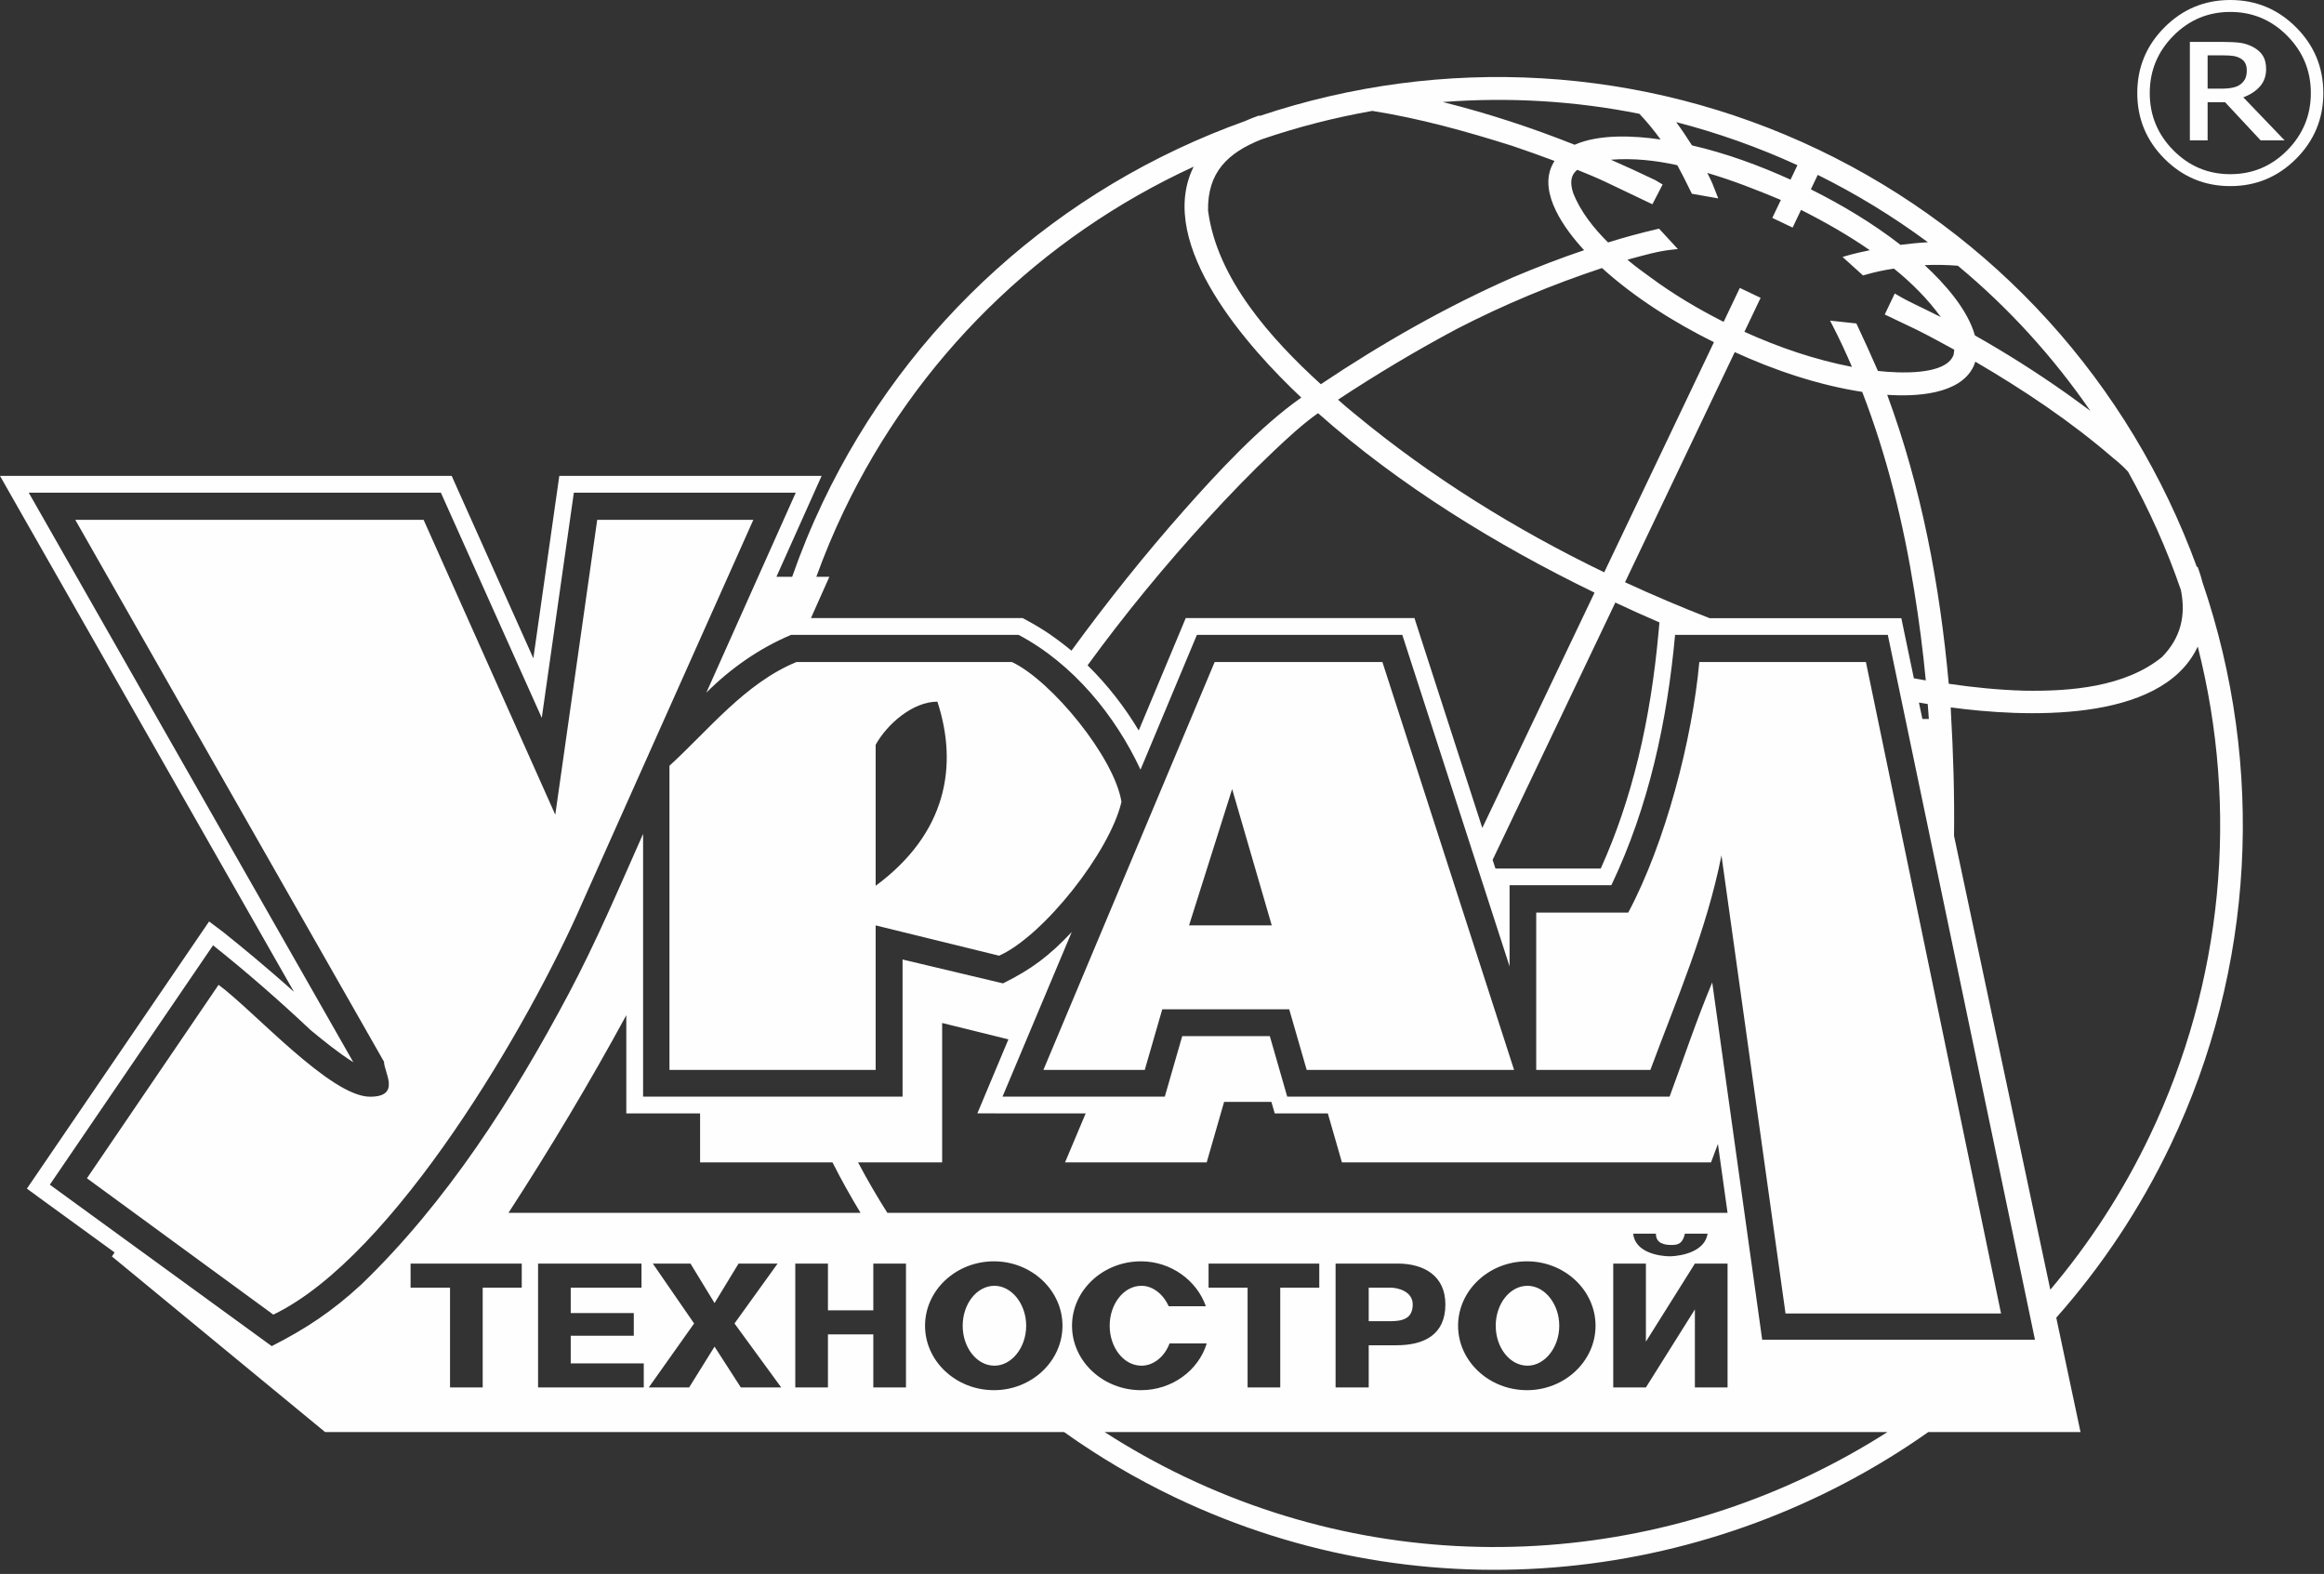 <svg width="127" height="86" viewBox="0 0 127 86" fill="none" xmlns="http://www.w3.org/2000/svg">
<rect x="0" y="0" width="127" height="86" fill="#333333" stroke="none"/>
<path d="M126.963 5.084C126.963 6.487 126.466 7.685 125.473 8.678C124.48 9.671 123.282 10.169 121.88 10.169C120.477 10.169 119.28 9.671 118.286 8.678C117.293 7.685 116.796 6.487 116.796 5.084C116.796 3.682 117.293 2.484 118.286 1.491C119.28 0.497 120.477 0 121.88 0C123.282 0 124.48 0.497 125.473 1.491C126.466 2.484 126.963 3.682 126.963 5.084ZM126.281 5.084C126.281 3.87 125.852 2.827 124.991 1.956C124.131 1.087 123.093 0.652 121.88 0.652C120.666 0.652 119.629 1.087 118.768 1.956C117.907 2.827 117.478 3.87 117.478 5.084C117.478 6.298 117.907 7.342 118.768 8.213C119.629 9.082 120.666 9.517 121.88 9.517C123.093 9.517 124.131 9.082 124.991 8.213C125.852 7.342 126.281 6.298 126.281 5.084ZM122.78 3.832C122.78 3.69 122.752 3.565 122.698 3.455C122.644 3.345 122.552 3.254 122.421 3.184C122.301 3.118 122.17 3.074 122.034 3.056C121.895 3.036 121.723 3.026 121.516 3.026H120.64V4.844H121.386C121.629 4.844 121.839 4.826 122.016 4.787C122.193 4.751 122.337 4.687 122.451 4.597C122.572 4.499 122.658 4.39 122.706 4.274C122.756 4.155 122.78 4.009 122.78 3.832ZM124.849 7.671H123.539L121.593 5.584H120.64V7.671H119.67V2.291H121.504C121.873 2.291 122.176 2.307 122.415 2.338C122.654 2.37 122.888 2.446 123.122 2.568C123.368 2.701 123.549 2.863 123.665 3.054C123.78 3.243 123.837 3.481 123.837 3.768C123.837 4.147 123.727 4.465 123.505 4.717C123.284 4.97 122.979 5.171 122.592 5.319L124.849 7.671Z" fill="#FEFEFE"/>
<path fill-rule="evenodd" clip-rule="evenodd" d="M81.568 46.984L88.273 32.924C89.065 33.296 89.869 33.659 90.684 34.009L90.629 34.605C90.42 36.901 90.068 39.203 89.519 41.457C89.017 43.504 88.355 45.515 87.477 47.456H82.493H81.721L81.568 46.984ZM104.864 38.388L105.346 38.47C105.367 38.741 105.387 39.013 105.406 39.284H105.052L104.864 38.388ZM72.562 60.837H70.344H69.661L69.478 60.207H66.894L65.942 63.515H58.201L59.329 60.837H54.785L53.41 60.835L53.941 59.568L55.107 56.791L51.486 55.897V63.515H46.892C47.387 64.454 47.922 65.373 48.492 66.272H94.406L93.879 62.506C93.751 62.843 93.625 63.18 93.502 63.515H86.737H73.333L72.562 60.837ZM38.258 60.837H35.141H34.226V59.922V55.471C32.233 59.141 30.013 62.844 27.786 66.272H47.027C46.48 65.372 45.969 64.452 45.493 63.515H38.258V60.837ZM6.263 68.435L2.187 65.472L1.47 64.947L1.969 64.216L10.889 51.138L11.427 50.349L12.191 50.924L12.209 50.938L12.236 50.959L13 51.578L13.007 51.582L13.768 52.212L13.773 52.214C14.539 52.856 15.309 53.516 16.065 54.195L0.777 27.37L0 26.003H1.571H24.094H24.684L24.926 26.546L29.146 35.969L30.452 26.79L30.565 26.003H31.356H43.489H44.899L44.322 27.291L42.43 31.515H43.29C43.772 30.137 44.331 28.771 44.973 27.424C49.621 17.677 57.893 10.245 68.046 6.613C68.265 6.514 68.486 6.424 68.712 6.345L68.813 6.309L68.835 6.336C78.867 2.974 89.791 3.606 99.349 8.165C109.005 12.772 116.387 20.944 120.053 30.982L120.093 30.968L120.144 31.112C120.227 31.345 120.3 31.579 120.359 31.814C123.801 41.897 123.21 52.932 118.619 62.557C116.947 66.064 114.83 69.223 112.369 71.999L113.694 78.248H105.377C93.689 86.49 77.983 88.388 64.222 81.823C62.063 80.793 60.037 79.593 58.15 78.248H17.765L6.115 68.652L6.263 68.435ZM44.316 33.773H55.659H55.886L56.091 33.883L56.121 33.9C56.567 34.138 57.004 34.405 57.416 34.686L57.418 34.691C57.815 34.967 58.2 35.258 58.552 35.553C60.49 32.897 62.554 30.307 64.725 27.858C66.525 25.827 68.862 23.3 71.112 21.724C68.258 19.042 63.177 13.41 65.193 9.183C65.205 9.158 65.217 9.132 65.23 9.107C56.831 12.97 50.083 19.601 46.096 27.96C45.537 29.131 45.044 30.318 44.611 31.515H45.323L44.316 33.773ZM59.433 36.354C60.519 37.418 61.46 38.633 62.229 39.914L64.561 34.339L64.797 33.773H65.404H76.631H77.296L77.501 34.41L81.004 45.24L87.137 32.382C81.817 29.803 76.456 26.512 72.028 22.576C71.198 23.157 70.364 23.933 69.635 24.621C68.376 25.81 67.166 27.065 65.997 28.343C63.681 30.873 61.464 33.562 59.433 36.354ZM93.426 33.777H103.158H103.903L104.053 34.502L104.587 37.062C104.804 37.102 105.022 37.14 105.239 37.178C105.084 35.544 104.872 33.917 104.611 32.298C104.02 28.594 103.118 24.915 101.765 21.413C99.393 21.049 96.978 20.238 94.799 19.24L88.803 31.814C90.323 32.516 91.865 33.171 93.426 33.777ZM60.363 78.248H103.144C91.992 85.368 77.511 86.784 64.758 80.701C63.223 79.968 61.757 79.148 60.363 78.248ZM112.044 70.47L106.783 45.673C106.81 43.414 106.742 41.152 106.611 38.897C106.613 38.816 106.609 38.735 106.602 38.653C110.472 39.174 118.074 39.577 120.082 35.367C120.088 35.354 120.094 35.341 120.101 35.328C122.375 44.266 121.472 53.685 117.496 62.022C116.015 65.128 114.172 67.952 112.044 70.47ZM92.462 7.944C94.305 8.369 96.127 9.033 97.848 9.816L98.225 9.026C96.091 8.048 93.87 7.26 91.597 6.672C91.903 7.083 92.188 7.51 92.462 7.944ZM78.843 5.575C78.865 5.58 78.886 5.585 78.908 5.591C81.34 6.2 83.721 6.984 86.05 7.91C87.385 7.319 89.278 7.408 90.748 7.622C90.391 7.131 90.007 6.661 89.59 6.219C86.06 5.51 82.433 5.299 78.843 5.575ZM86.567 13.67C85.522 12.538 84.079 10.58 84.815 9.037C84.855 8.953 84.901 8.871 84.95 8.793C84.188 8.509 83.423 8.236 82.654 7.975C80.134 7.178 77.606 6.474 74.992 6.059C72.931 6.423 70.898 6.944 68.922 7.622C67.088 8.353 65.979 9.422 66.017 11.505C66.5 15.239 69.481 18.535 72.179 20.994C75.509 18.766 79.015 16.763 82.686 15.151C83.962 14.614 85.254 14.111 86.567 13.67ZM87.545 14.646C84.815 15.551 82.177 16.649 79.621 17.967C77.394 19.153 75.225 20.45 73.119 21.838C73.426 22.111 73.736 22.383 74.059 22.637C78.2 26.066 82.827 28.936 87.666 31.272L93.662 18.698C91.502 17.627 89.334 16.266 87.545 14.646ZM116.292 25.773C116.039 25.493 115.753 25.245 115.456 25.008C113.145 23.013 110.577 21.3 107.943 19.761C107.917 19.851 107.886 19.939 107.846 20.024C107.108 21.572 104.67 21.677 103.13 21.573C105.005 26.643 106.008 31.99 106.494 37.363C107.86 37.562 109.235 37.701 110.614 37.739C113.133 37.783 116.124 37.545 118.148 35.901C119.17 34.856 119.462 33.642 119.181 32.241C118.412 30.004 117.445 27.839 116.292 25.773ZM86.195 9.279C85.786 9.601 85.815 10.065 85.969 10.542C86.366 11.564 87.102 12.479 87.876 13.248C88.766 12.968 89.668 12.726 90.576 12.514L90.662 12.493L91.691 13.609L91.388 13.64C90.595 13.721 89.817 13.955 89.055 14.157C89.016 14.171 88.977 14.184 88.938 14.196C89.346 14.537 89.773 14.855 90.209 15.165C91.455 16.087 92.808 16.888 94.192 17.587L95.076 15.732L96.213 16.274L95.328 18.13C97.197 18.98 99.187 19.657 101.205 20.047C100.876 19.276 100.522 18.516 100.138 17.771L100.008 17.52L101.444 17.673L101.481 17.75C101.872 18.584 102.256 19.422 102.623 20.268C103.703 20.388 106.334 20.543 106.757 19.39C106.776 19.296 106.788 19.202 106.794 19.107C106.116 18.735 105.438 18.366 104.748 18.02L102.995 17.184L103.544 16.035L103.687 16.121C104.355 16.52 105.039 16.804 105.724 17.158C105.837 17.211 105.949 17.268 106.06 17.324C105.338 16.327 104.455 15.45 103.499 14.677C102.956 14.754 102.418 14.874 101.891 15.027L101.81 15.051L100.69 14.04L100.952 13.964C101.348 13.849 101.769 13.758 102.181 13.671C100.987 12.846 99.718 12.122 98.422 11.469L97.961 12.435L96.851 11.906L97.32 10.925C96.001 10.376 94.67 9.849 93.298 9.449C93.395 9.635 93.489 9.823 93.573 10.016L93.897 10.84L92.456 10.587L92.422 10.518C92.201 10.076 91.999 9.65 91.757 9.209C91.727 9.147 91.696 9.084 91.658 9.026C90.481 8.765 89.24 8.63 88.031 8.727C88.841 9.081 89.646 9.455 90.448 9.838L90.857 10.081L90.299 11.161L87.85 9.993C87.308 9.734 86.754 9.5 86.195 9.279ZM114.233 22.45C112.192 19.492 109.76 16.815 106.991 14.519C106.388 14.473 105.781 14.457 105.177 14.488C106.275 15.501 107.528 16.913 107.923 18.328C109.627 19.291 111.286 20.342 112.886 21.469C113.336 21.794 113.788 22.118 114.233 22.45ZM105.355 13.237C103.462 11.835 101.446 10.602 99.335 9.556L98.958 10.345C100.667 11.199 102.347 12.205 103.856 13.378C104.355 13.317 104.853 13.263 105.355 13.237ZM90.49 67.407C90.49 67.952 90.96 68.026 91.357 68.026C91.704 68.026 91.951 67.952 92.076 67.407H93.316C93.166 68.374 91.951 68.621 91.282 68.646C90.638 68.646 89.348 68.423 89.249 67.407H90.49ZM92.621 69.043H92.695H94.406V75.811H94.282H92.621V71.547L89.944 75.811H89.794H88.159V69.043H88.209H89.944V73.308L92.621 69.043ZM76.383 69.043C77.821 69.043 78.986 69.712 78.986 71.275C78.986 72.935 77.821 73.506 76.308 73.506H74.796V75.811H72.986V69.043H76.383ZM74.796 72.191H75.962C76.631 72.191 77.201 72.068 77.201 71.275C77.201 70.58 76.433 70.357 75.962 70.357H74.796V72.191ZM66.045 70.357V69.043H66.119H72.095V70.357H69.962V75.811H69.839H68.177V70.357H66.045ZM45.245 75.811H43.46V69.043H45.245V71.597H47.724V69.043H49.509V75.811H47.724V72.911H45.245V75.811ZM37.659 75.811H35.453L37.931 72.315L35.675 69.043H37.733L39.048 71.2L40.36 69.043H42.494L40.138 72.315L42.692 75.811H40.485L39.048 73.58L37.659 75.811ZM34.635 71.747V72.986H31.189V74.497H35.18V75.811H29.404V69.043H35.056V70.357H31.189V71.747H34.635ZM22.437 70.357V69.043H28.512V70.357H26.378V75.811H24.593V70.357H22.437ZM54.319 68.92C56.376 68.92 58.062 70.505 58.062 72.44C58.062 74.374 56.376 75.96 54.319 75.96C52.236 75.96 50.551 74.374 50.551 72.44C50.551 70.505 52.236 68.92 54.319 68.92ZM54.344 70.257C55.285 70.257 56.078 71.25 56.078 72.44C56.078 73.63 55.285 74.622 54.344 74.622C53.377 74.622 52.608 73.63 52.608 72.44C52.608 71.25 53.377 70.257 54.344 70.257ZM83.448 68.92C85.506 68.92 87.192 70.505 87.192 72.44C87.192 74.374 85.506 75.96 83.448 75.96C81.366 75.96 79.68 74.374 79.68 72.44C79.68 70.505 81.366 68.92 83.448 68.92ZM83.473 70.257C84.416 70.257 85.209 71.25 85.209 72.44C85.209 73.63 84.416 74.622 83.473 74.622C82.506 74.622 81.737 73.63 81.737 72.44C81.737 71.25 82.506 70.257 83.473 70.257ZM65.897 71.374H63.864C63.566 70.705 62.995 70.257 62.376 70.257C61.409 70.257 60.641 71.25 60.641 72.44C60.641 73.63 61.409 74.622 62.376 74.622C63.046 74.622 63.64 74.126 63.913 73.406H65.945C65.5 74.87 64.062 75.96 62.351 75.96C60.269 75.96 58.583 74.374 58.583 72.44C58.583 70.505 60.269 68.92 62.351 68.92C63.987 68.92 65.401 69.961 65.897 71.374ZM82.494 59.921H70.343L69.392 56.614H64.605L63.653 59.921H54.785L58.568 50.925C57.365 52.204 56.388 52.955 54.81 53.732L49.323 52.428V59.921H35.143V45.564C33.84 48.495 32.587 51.453 31.084 54.284C28.051 59.997 24.42 65.685 19.735 70.195C18.156 71.647 16.728 72.6 14.849 73.553L2.723 64.732L11.643 51.652C13.471 53.106 15.275 54.684 16.978 56.288C17.68 56.865 18.507 57.541 19.309 58.042L1.571 26.921H24.093L29.606 39.224L31.359 26.921H43.485L38.6 37.846C39.928 36.518 41.506 35.415 43.235 34.688H55.661C58.643 36.267 60.948 39.098 62.326 42.054L65.408 34.688H76.631L82.494 52.805V48.369H88.056C90.11 44.06 91.112 39.374 91.538 34.688H103.163L111.205 73.202H96.299L93.568 53.682C92.716 55.712 91.99 57.891 91.238 59.921H82.494ZM101.967 36.174L109.352 71.769H97.574L94.073 46.743C93.245 50.883 91.654 54.512 90.189 58.46H83.95V49.864H88.979C91.016 46.044 92.48 40.377 92.863 36.174H101.967ZM67.333 43.115L64.978 50.564H69.498L67.333 43.115ZM75.545 36.174L82.74 58.46H71.407L70.452 55.149H63.514L62.558 58.46H57.019L66.378 36.174H75.545ZM47.852 48.4C51.735 45.534 52.372 41.841 51.226 38.339C49.889 38.339 48.488 39.549 47.852 40.695V48.4ZM36.584 41.841C38.684 39.93 40.721 37.321 43.523 36.174H55.3C57.465 37.193 60.904 41.395 61.285 43.815C60.648 46.553 57.019 51.138 54.6 52.22L47.852 50.564V58.46H36.584V41.841ZM41.167 28.405L31.808 49.355C28.944 55.913 21.558 68.648 14.937 71.832L4.751 64.382L11.944 53.812C13.855 55.213 18.056 59.925 20.221 59.925C21.94 59.925 20.985 58.588 20.985 58.014L4.114 28.405H23.15L30.344 44.516L32.636 28.405H41.167Z" fill="#FEFEFE"/>
</svg>
